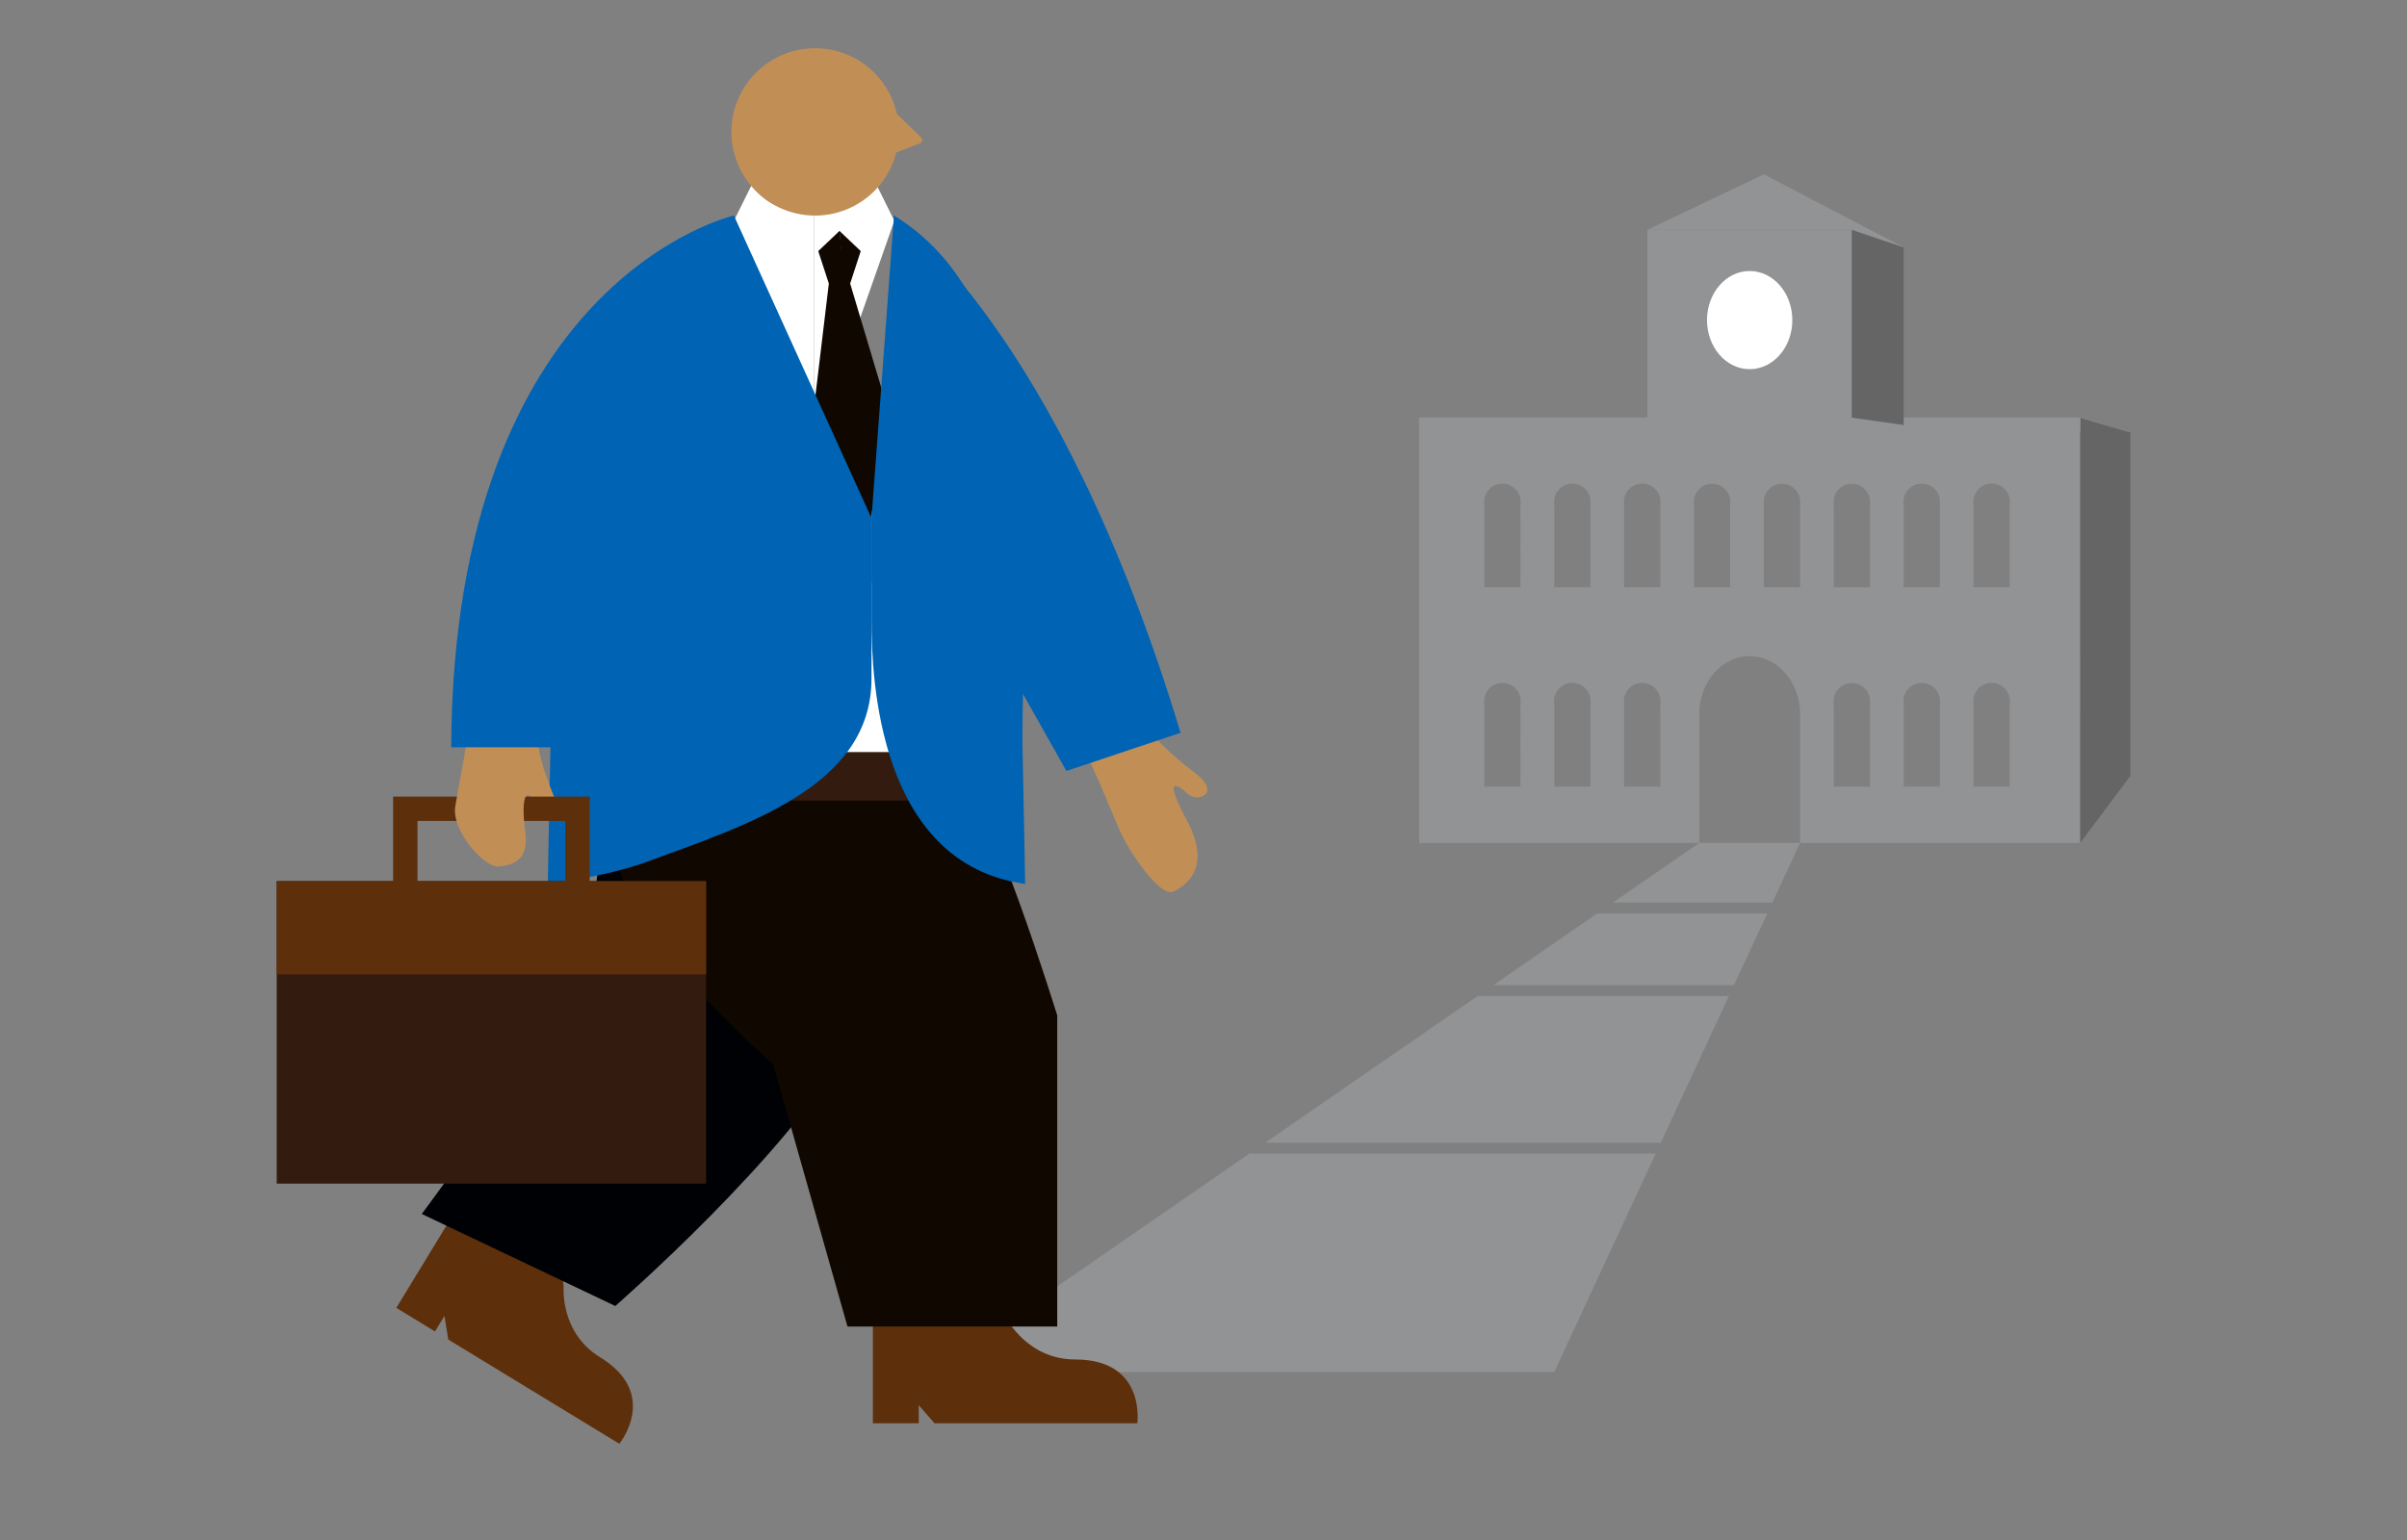 <svg xmlns="http://www.w3.org/2000/svg" xmlns:xlink="http://www.w3.org/1999/xlink" width="500" height="320" viewBox="0 0 500 320">
  <rect x="0" y="0" width="500" height="320" fill="#808080" stroke="none"/>
  <defs>
    <clipPath id="clip-path">
      <rect id="長方形_44" data-name="長方形 44" width="385.036" height="289.973" fill="none"/>
    </clipPath>
  </defs>
  <g id="グループ_297" data-name="グループ 297" transform="translate(-2295 -3230)">
    <path id="パス_1366" data-name="パス 1366" d="M0,0H500V320H0Z" transform="translate(2295 3230)" fill="#fff" opacity="0"/>
    <g id="グループ_36" data-name="グループ 36" transform="translate(2352.482 3240.027)">
      <path id="パス_203" data-name="パス 203" d="M281.338,91l13.542,3.063H429.068L418.672,91Z" transform="translate(-44.032 -14.243)" fill="#bcbdbf"/>
      <path id="パス_204" data-name="パス 204" d="M321.2,213.124l-21.59,14.915H349.6l6.928-14.915Z" transform="translate(-46.892 -33.356)" fill="#929395"/>
      <path id="パス_205" data-name="パス 205" d="M362.182,208.163l5.759-12.4H347.007l-17.947,12.4Z" transform="translate(-51.501 -30.639)" fill="#929395"/>
      <path id="パス_206" data-name="パス 206" d="M325.6,263.968l14.168-30.5h-52.2l-44.148,30.5Z" transform="translate(-38.098 -36.54)" fill="#929395"/>
      <path id="パス_207" data-name="パス 207" d="M227.376,272.289l-65.711,45.4H290.67l21.088-45.4Z" transform="translate(-25.302 -42.616)" fill="#929395"/>
      <g id="グループ_35" data-name="グループ 35">
        <g id="グループ_34" data-name="グループ 34" clip-path="url(#clip-path)">
          <path id="パス_208" data-name="パス 208" d="M64.211,301.755s-.784,9.5,7.586,14.6c12.463,7.6,3.982,17.96,3.982,17.96l-35.53-21.656-.8-4.9-1.962,3.219-8.033-4.9L43.329,283.3l21.77,13.27s-1.455.7-.888,5.181" transform="translate(-4.609 -44.34)" fill="#5d2f0b"/>
          <path id="パス_209" data-name="パス 209" d="M131.167,179.344s5.706,32.839-6.593,55.628-48.652,54.442-48.652,54.442l-40.2-19.123s32.049-42.883,34.036-53.021,4.27-35.3,4.27-35.3Z" transform="translate(-5.591 -28.069)" fill="#000104"/>
          <path id="パス_210" data-name="パス 210" d="M174.595,312.01s4.325,8.517,14.248,8.517c14.775,0,12.906,13.263,12.906,13.263H159.623l-3.279-3.77v3.77h-9.524V307.124h25.812s-.892,1.351,1.962,4.886" transform="translate(-22.979 -48.068)" fill="#5d2f0b"/>
          <path id="パス_211" data-name="パス 211" d="M82.41,194.451c.03,17.088,32.538,44.972,32.538,44.972L130.4,293.978H173.97V229.341s-14.513-47.041-19.892-48-78.459,3.316-78.459,3.316Z" transform="translate(-11.835 -28.36)" fill="#100800"/>
          <rect id="長方形_40" data-name="長方形 40" width="74.274" height="36.02" transform="translate(75.869 111.009)" fill="#fff"/>
          <path id="パス_212" data-name="パス 212" d="M116.237,33.786l-3.644,7.347,16.663,47.438V39.65s-7.993.728-13.019-5.864" transform="translate(-17.622 -5.288)" fill="#fff"/>
          <path id="パス_213" data-name="パス 213" d="M145.367,33.786l3.643,7.347L132.347,88.571V39.65s7.993.728,13.02-5.864" transform="translate(-20.714 -5.288)" fill="#fff"/>
          <path id="パス_214" data-name="パス 214" d="M137.381,44.984l-4.433,4.2,2.2,6.745-4.433,37.031,12.8,15.372Z" transform="translate(-20.458 -7.04)" fill="#100800"/>
          <path id="パス_215" data-name="パス 215" d="M138.576,44.984l4.433,4.2-2.2,6.745,8.273,27.693-5.253,27.624Z" transform="translate(-21.689 -7.04)" fill="#100800"/>
          <rect id="長方形_41" data-name="長方形 41" width="92.04" height="10.052" transform="translate(59.907 146.249)" fill="#331b10"/>
          <path id="パス_216" data-name="パス 216" d="M146.753,17.383A17.384,17.384,0,1,1,129.369,0a17.384,17.384,0,0,1,17.383,17.383" transform="translate(-17.527)" fill="#c18f56"/>
          <path id="パス_217" data-name="パス 217" d="M151.056,14.706l-.691,9.958,6.749-2.6a.769.769,0,0,0,.258-1.272Z" transform="translate(-23.534 -2.302)" fill="#c18f56"/>
          <path id="パス_218" data-name="パス 218" d="M67.329,151.079h0c.078-33.293,5.3-89.878,38.091-109.86L134,104.083v33.35c0,22.347-25.764,30.383-46.736,38.1-5.451,2-13.277,3.6-20.5,4.561,0,0,.273-16.069.565-29.013" transform="translate(-10.449 -6.451)" fill="#0063b3"/>
          <path id="パス_219" data-name="パス 219" d="M202.23,177.626s2.483,5.995,3.934,9.331c2.089,4.8,8.561,14.141,11.2,12.872,3.714-1.784,7.567-5.877,2.873-14.7s-2.653-8.214.3-5.478c1.765,1.634,7.106-.145,1.224-4.577-9.393-7.076-12.349-12.2-14.12-17.976l-8.782,13.04Z" transform="translate(-31.125 -24.588)" fill="#c18f56"/>
          <path id="パス_220" data-name="パス 220" d="M152.019,41.219s33.891,22.768,59.53,107.471l-23.715,7.93L154.66,97.773" transform="translate(-23.792 -6.451)" fill="#0063b3"/>
          <path id="パス_221" data-name="パス 221" d="M146.48,125.333c0,12.1,1.453,50.572,31.916,54.758,0,0-.273-16.068-.565-29.013-.078-33.293,6.109-89.878-26.678-109.86l-4.673,62.864Z" transform="translate(-22.926 -6.451)" fill="#0063b3"/>
          <path id="パス_222" data-name="パス 222" d="M65.191,177.519a14.447,14.447,0,0,0-3.256,5.494c.5.121,1.006,1.257,1.445,2.8.628,2.207,6.269,3.2,3.615-3.3-.735-1.8-1.325-3.448-1.8-4.99" transform="translate(-9.693 -27.783)" fill="#c18f56"/>
          <rect id="長方形_42" data-name="長方形 42" width="89.197" height="62.855" transform="translate(0 173.066)" fill="#331b10"/>
          <rect id="長方形_43" data-name="長方形 43" width="89.197" height="19.379" transform="translate(0 173.066)" fill="#5d2f0b"/>
          <path id="パス_223" data-name="パス 223" d="M69.5,205.786H64.44V189.412H33.731v16H28.67V184.351H69.5Z" transform="translate(-4.487 -28.853)" fill="#5d2f0b"/>
          <path id="パス_224" data-name="パス 224" d="M61.888,157.578l-14.911,6.937-1.241,7.905s-1.178,6.233-1.771,9.736c-.855,5.039,6,12.776,9.008,12.525,4.407-.369,6.139-2.537,5.52-7.2s-.309-7.038.265-7.51a.38.38,0,0,1,.354-.079,14.441,14.441,0,0,1,3.256-5.494c-2.287-7.359-1.864-12.094-.479-16.82" transform="translate(-6.869 -24.662)" fill="#c18f56"/>
          <path id="パス_225" data-name="パス 225" d="M97.836,93.5,72.332,151.7H42.968C43.432,54.3,101.7,41.219,101.7,41.219" transform="translate(-6.725 -6.451)" fill="#0063b3"/>
          <path id="パス_226" data-name="パス 226" d="M371.233,83.757V44.719H328.777V83.757H281.338v88.367h58.2V145.358c0-6.652,4.686-12.044,10.467-12.044s10.467,5.392,10.467,12.044v26.766h58.2V83.757ZM302.4,160.419H294.88V143.235a3.8,3.8,0,1,1,7.516,0Zm0-41.408H294.88V101.827a3.8,3.8,0,1,1,7.516,0Zm14.519,41.408H309.4V143.235a3.8,3.8,0,1,1,7.516,0Zm0-41.408H309.4V101.827a3.8,3.8,0,1,1,7.516,0Zm14.519,41.408h-7.516V143.235a3.8,3.8,0,1,1,7.516,0Zm0-41.408h-7.516V101.827a3.8,3.8,0,1,1,7.516,0Zm14.518,0h-7.515V101.827a3.795,3.795,0,1,1,7.515,0Zm-4.817-55.527c0-5.636,3.971-10.205,8.869-10.205s8.869,4.569,8.869,10.205S354.9,73.69,350,73.69s-8.869-4.569-8.869-10.205m19.336,55.527h-7.515V101.827a3.795,3.795,0,1,1,7.515,0Zm14.519,41.408h-7.515V143.235a3.795,3.795,0,1,1,7.515,0Zm0-41.408h-7.515V101.827a3.795,3.795,0,1,1,7.515,0Zm14.519,41.408h-7.516V143.235a3.8,3.8,0,1,1,7.516,0Zm0-41.408h-7.516V101.827a3.8,3.8,0,1,1,7.516,0Zm14.519,41.408h-7.516V143.235a3.8,3.8,0,1,1,7.516,0Zm0-41.408h-7.516V101.827a3.8,3.8,0,1,1,7.516,0Z" transform="translate(-44.032 -6.999)" fill="#929395"/>
          <path id="パス_227" data-name="パス 227" d="M444.154,179.367l10.4-13.907v-71.4L444.154,91Z" transform="translate(-69.514 -14.243)" fill="#656565"/>
          <path id="パス_228" data-name="パス 228" d="M387.913,83.757l10.76,1.532V48.358l-10.76-3.639Z" transform="translate(-60.712 -6.999)" fill="#656565"/>
          <path id="パス_229" data-name="パス 229" d="M352.231,65.072c0-5.636,3.971-10.205,8.869-10.205s8.869,4.569,8.869,10.205S366,75.278,361.1,75.278s-8.869-4.569-8.869-10.205" transform="translate(-55.128 -8.587)" fill="#fff"/>
          <path id="パス_230" data-name="パス 230" d="M337.58,42.583l24.179-11.511L390.8,46.221l-10.76-3.638Z" transform="translate(-52.835 -4.863)" fill="#929395"/>
        </g>
      </g>
    </g>
  </g>
</svg>
